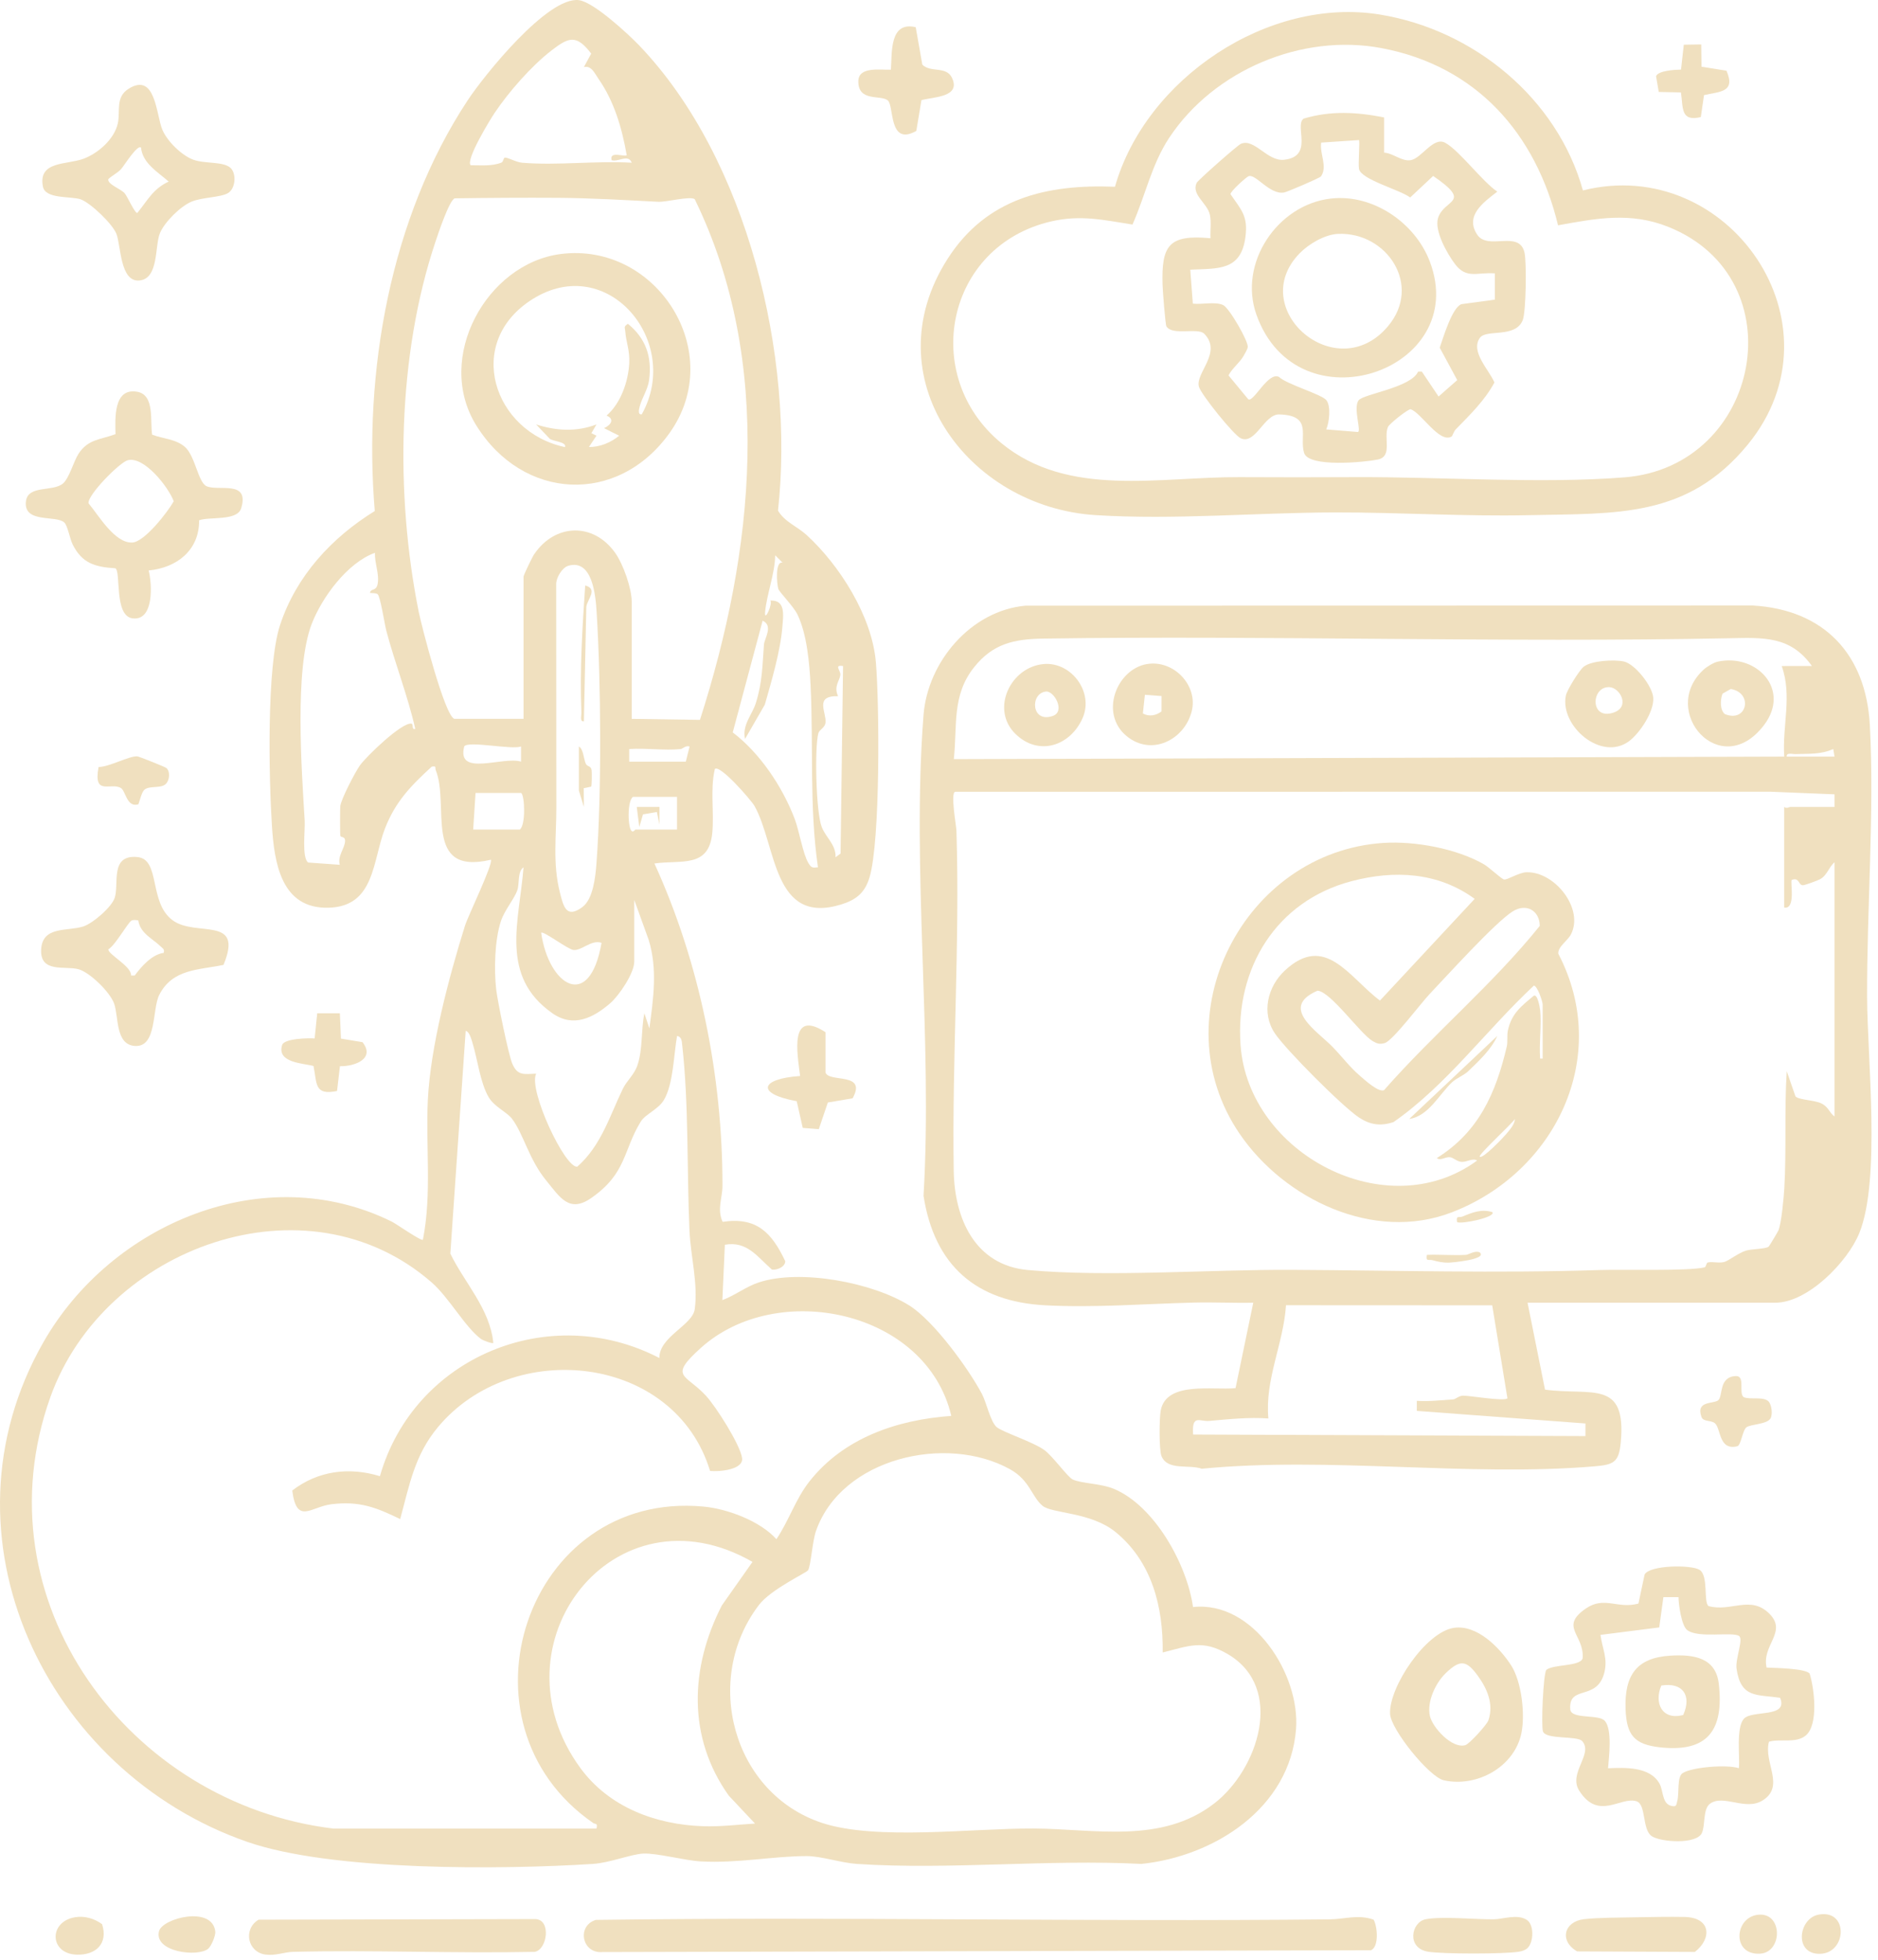 <svg width="276" height="288" viewBox="0 0 276 288" fill="none" xmlns="http://www.w3.org/2000/svg">
<path d="M105.05 113.037C104.343 116.129 104.983 119.353 104.673 122.46C104.155 127.622 100.083 126.332 96.178 126.897C102.846 141.483 106.193 158.18 106.178 174.255C106.178 176.06 105.342 177.669 106.2 179.559C111.211 178.804 113.419 181.149 115.408 185.346C115.386 186.178 114.188 186.681 113.448 186.574C111.303 184.706 109.806 182.34 106.529 182.924L106.163 191.06C108.005 190.376 109.632 189.081 111.51 188.46C117.586 186.452 128.241 188.46 133.655 191.862C137.231 194.111 142.308 201.078 144.32 204.865C144.952 206.059 145.577 208.977 146.483 209.728C147.389 210.478 151.779 211.873 153.477 213.089C154.693 213.962 156.92 217.083 157.652 217.42C158.953 218.019 161.76 217.993 163.68 218.788C169.674 221.266 174.46 229.923 175.332 236.166C184.193 235.204 191.097 246.11 190.472 254.112C189.566 265.721 178.465 272.795 167.751 273.916C154.065 273.206 139.516 274.811 125.933 273.916C123.622 273.764 120.693 272.762 118.552 272.762C113.641 272.762 108.426 273.846 103.005 273.546C100.571 273.409 96.578 272.3 94.518 272.396C92.791 272.474 89.577 273.761 87.132 273.916C73.675 274.77 48.742 274.985 36.346 270.676C6.736 260.388 -9.902 225.741 6.384 197.236C16.328 179.832 38.817 170.262 57.596 179.533C58.21 179.836 61.915 182.436 62.152 182.184C63.483 175.413 62.544 168.486 62.877 161.645C63.261 153.798 65.972 143.609 68.335 136.039C68.794 134.571 72.558 126.835 72.133 126.343C62.07 128.717 66.124 118.322 64.034 113.17C63.883 112.8 64.241 112.534 63.45 112.663C60.406 115.456 58.124 117.785 56.593 121.713C54.719 126.52 55.122 133.214 48.288 133.395C41.32 133.584 40.314 126.816 39.963 121.347C39.519 114.453 39.157 97.923 41.158 91.854C43.532 84.65 48.724 79.022 55.077 75.098C53.376 54.681 57.337 32.026 68.72 14.76C71.116 11.121 80.509 -0.584 85.091 0.023C87.251 0.311 92.317 4.982 93.959 6.698C109.894 23.358 116.817 52.503 114.339 75.039C115.319 76.707 117.191 77.383 118.548 78.626C123.429 83.101 128.148 90.582 128.721 97.298C129.247 103.451 129.391 123.588 127.79 128.935C127.116 131.184 125.855 132.226 123.633 132.914C113.533 136.032 114.166 124.331 110.893 118.455C110.438 117.637 105.734 112.209 105.042 113.03L105.05 113.037ZM85.812 9.856L86.885 7.878C84.681 4.974 83.542 5.489 81.005 7.452C78.094 9.701 74.788 13.484 72.721 16.55C72.018 17.589 68.405 23.498 69.174 24.286C70.683 24.271 72.266 24.46 73.705 23.89C73.982 23.779 73.993 23.169 74.2 23.162C74.703 23.143 75.824 23.838 76.756 23.916C81.918 24.345 87.624 23.598 92.842 23.913C92.35 22.592 90.882 23.839 89.888 23.543C89.514 22.111 91.774 23.114 92.103 22.803C91.422 18.876 90.272 14.904 87.965 11.598C87.373 10.751 86.929 9.605 85.816 9.856H85.812ZM66.771 105.641H76.941V84.746C76.941 84.521 78.216 81.873 78.483 81.481C81.556 76.91 87.21 76.733 90.416 81.255C91.589 82.909 92.842 86.462 92.842 88.445V105.641L102.868 105.789C110.804 81.104 113.803 53.257 102.095 29.26C101.333 28.79 97.975 29.718 96.711 29.652C91.921 29.408 86.837 29.101 81.948 29.071C77.059 29.042 71.867 29.071 66.83 29.145C66.02 29.423 64.367 34.426 63.99 35.55C58.395 52.24 58.08 72.609 61.516 89.813C61.941 91.939 65.351 105.197 66.771 105.637V105.641ZM55.118 81.233C51.069 82.683 47.326 87.76 45.806 91.703C43.247 98.352 44.334 113.17 44.778 120.6C44.863 122.023 44.327 125.999 45.281 126.753L49.937 127.086C49.56 125.784 50.702 124.645 50.717 123.558C50.725 122.896 50.103 123.1 50.022 122.837C49.959 122.626 49.974 118.758 50.007 118.477C50.14 117.412 52.182 113.484 52.895 112.479C53.824 111.169 59.049 106.129 60.447 106.343C60.85 106.406 60.406 107.279 61.028 107.113C59.918 102.216 58.062 97.549 56.775 92.694C56.523 91.74 55.895 87.605 55.492 87.317C55.236 87.135 54.715 87.169 54.375 87.139C54.456 86.425 55.277 86.925 55.492 85.86C55.795 84.354 55.018 82.735 55.111 81.23L55.118 81.233ZM115.027 82.705L113.925 81.603C113.881 84.329 112.679 87.324 112.446 89.931C112.294 91.61 113.659 88.57 113.186 88.256C115.486 88.126 115.116 90.404 114.983 92.095C114.702 95.656 113.385 100.116 112.398 103.559L109.491 108.596C109.04 106.539 110.53 105.06 111.074 103.341C112.058 100.234 112.039 97.753 112.276 94.709C112.342 93.84 113.685 91.943 112.08 91.214L107.687 107.634C111.681 110.663 114.994 115.615 116.791 120.341C117.464 122.108 117.99 125.474 118.807 126.831C119.236 127.541 119.387 127.545 120.212 127.456C118.921 118.588 119.565 109.553 119.121 100.63C118.962 97.431 118.592 93.234 117.213 90.334C116.621 89.092 114.524 87.025 114.376 86.514C114.166 85.797 113.885 82.354 115.038 82.701L115.027 82.705ZM83.49 83.156C82.613 83.419 81.715 84.924 81.741 85.849C81.733 96.828 81.77 107.808 81.763 118.784C81.763 122.948 81.208 126.89 82.288 131.169C82.817 133.266 83.238 135.015 85.572 133.314C87.173 132.145 87.513 128.843 87.658 126.897C88.434 116.502 88.334 100.36 87.68 89.902C87.532 87.531 87.073 82.073 83.486 83.153L83.49 83.156ZM123.903 97.878C122.501 97.664 123.581 98.548 123.503 99.191C123.396 100.064 122.498 100.844 123.167 102.312C119.631 102.213 121.477 104.65 121.322 106.192C121.244 106.961 120.427 107.194 120.271 107.752C119.702 109.816 119.913 119.387 120.767 121.535C121.41 123.151 122.864 124.109 122.797 125.98L123.533 125.433L123.899 97.878H123.903ZM76.574 109.705C75.117 110.208 68.831 108.829 68.228 109.683C67.037 114.246 73.923 111.088 76.574 111.928V109.705ZM100.054 110.078C97.657 110.326 94.913 109.897 92.473 110.078V111.928H100.793L101.344 109.709C100.804 109.498 100.309 110.049 100.054 110.078ZM69.544 121.912H76.386C77.281 121.299 77.129 116.898 76.593 116.528H69.888L69.541 121.912H69.544ZM99.499 117.105H93.027C92.143 117.711 92.266 121.735 92.839 122.127C93.101 122.349 93.305 121.912 93.397 121.912H99.499V117.105ZM93.212 132.267V141.328C93.212 143.003 91.001 146.287 89.692 147.422C87.177 149.6 84.252 151.054 81.193 148.912C73.372 143.443 76.319 135.396 76.941 127.463C76.038 128.048 76.36 129.841 76.034 130.803C75.583 132.123 74.152 133.724 73.605 135.399C72.703 138.166 72.595 142.459 72.917 145.358C73.106 147.06 74.722 154.981 75.284 156.305C76.064 158.132 77.014 157.843 78.797 157.784C77.599 160.14 83.057 171.752 84.847 171.445C88.364 168.338 89.592 164.012 91.541 159.996C92.099 158.842 93.205 157.932 93.671 156.579C94.488 154.197 94.189 151.379 94.703 148.916L95.435 151.131C96.019 146.753 96.662 142.426 95.331 138.11L93.22 132.271L93.212 132.267ZM88.405 138.558C86.914 138.025 85.442 139.778 84.241 139.6C83.409 139.478 79.821 136.749 79.533 137.075C80.627 144.796 86.629 148.746 88.405 138.554V138.558ZM99.503 152.237C99.014 154.959 98.97 159.245 97.594 161.612C96.759 163.046 94.854 163.708 94.163 164.836C91.563 169.071 92.11 172.425 86.892 176.056C83.645 178.316 82.292 175.942 80.28 173.49C77.721 170.372 76.978 166.737 75.273 164.444C74.514 163.424 72.662 162.673 71.819 161.242C70.561 159.104 70.177 155.632 69.441 153.265C69.296 152.803 68.99 151.568 68.439 151.497L66.183 184.226C68.239 188.486 72.011 192.339 72.499 197.35C72.359 197.502 70.983 196.988 70.683 196.766C68.357 195.039 65.994 190.69 63.45 188.467C45.048 172.406 15.297 183.242 7.409 205.297C-3.283 235.193 18.906 265.103 49.023 268.724H87.661C87.868 267.84 87.502 268.128 87.181 267.903C66.016 253.303 77.299 218.984 103.375 221.399C106.903 221.724 111.71 223.522 114.106 226.192C115.93 223.488 116.913 220.312 118.944 217.723C123.995 211.296 131.861 208.637 139.808 208.075C136.151 192.532 114.206 187.983 103.001 198.082C98.168 202.439 100.764 201.869 103.755 205.116C105.216 206.703 108.778 212.283 109.059 214.269C109.303 215.996 105.667 216.307 104.355 216.162C99.136 199.018 75.365 196.522 64.356 209.731C60.913 213.866 60.188 218.204 58.812 223.237C55.247 221.503 52.803 220.556 48.687 221.059C45.714 221.421 43.595 224.139 42.951 219.04C46.731 216.125 51.324 215.549 55.835 216.935C60.831 199.421 80.72 191.16 96.903 199.569C96.862 196.433 101.784 194.765 102.106 192.376C102.609 188.608 101.5 184.632 101.333 180.908C100.926 171.926 101.252 162.399 100.253 153.513C100.191 152.958 100.176 152.374 99.503 152.233V152.237ZM153.221 221.288C151.646 220.005 151.358 217.531 148.432 215.911C139.05 210.719 123.681 214.258 119.92 224.99C119.387 226.513 119.166 230.119 118.755 230.763C118.518 231.14 113.311 233.54 111.547 235.848C103.197 246.764 107.653 263.569 120.848 267.899C128.784 270.502 142.978 268.668 151.842 268.709C160.865 268.75 170.651 271.05 178.45 265.029C184.907 260.044 188.886 248.029 180.432 243.077C176.715 240.903 174.763 241.883 170.872 242.841C170.965 236.166 169.304 229.531 163.964 225.156C160.337 222.183 154.645 222.449 153.218 221.288H153.221ZM110.593 229.531C90.309 217.897 71.944 241.576 85.294 259.819C89.518 265.591 96.37 268.143 103.363 268.376C105.93 268.461 108.419 268.136 110.959 267.984L107.11 263.887C100.993 255.311 101.4 245.067 106.085 235.929L110.59 229.531H110.593Z" fill="#F0E0BF"/>
<path d="M224.495 191.437L227.062 204.217C233.955 205.131 239.062 202.668 238.193 211.976C237.919 214.912 237.157 215.249 234.31 215.489C215.768 217.05 195.328 214.017 176.608 215.841C174.763 215.164 171.605 216.173 170.699 213.988C170.325 213.089 170.37 208.322 170.591 207.239C171.468 202.919 178.295 204.343 181.582 203.992L184.186 191.441C181.294 191.507 178.376 191.348 175.48 191.422C168.291 191.603 160.902 192.199 153.658 191.825C143.425 191.296 137.327 185.96 135.726 175.735C137.09 152.78 133.954 127.792 135.726 105.075C136.336 97.242 142.704 89.728 150.722 89.007L257.608 88.984C268.085 89.598 274.238 96.155 274.801 106.554C275.488 119.29 274.353 133.447 274.397 146.527C274.431 155.51 276.428 173.357 273.251 181.215C271.543 185.442 265.674 191.441 260.918 191.441H224.491L224.495 191.437ZM266.284 97.871C263.148 93.463 259.176 93.692 254.25 93.792C220.668 94.461 186.797 93.359 153.347 93.844C149.031 93.907 145.91 94.587 143.148 98.067C139.864 102.201 140.707 106.617 140.178 111.558L262.22 111.188C261.909 106.643 263.421 102.298 261.85 97.878L266.287 97.871H266.284ZM262.586 111.188H269.612L269.423 110.075C267.545 110.91 265.833 110.74 263.876 110.818C263.421 110.837 262.504 110.541 262.586 111.188ZM269.612 164.071V126.72C268.78 127.404 268.547 128.621 267.486 129.205C267.142 129.394 265.315 130.074 264.978 130.089C264.283 130.122 264.472 128.868 263.325 129.309C263.063 129.564 263.976 133.654 262.216 133.376V118.584C262.575 118.88 262.915 118.584 263.14 118.584H269.612V116.731L260.197 116.347L140.389 116.354C139.642 116.465 140.537 121.295 140.563 122.079C141.084 138.702 139.901 155.469 140.163 172.037C140.274 179.059 143.262 185.93 151.073 186.64C162.87 187.713 177.747 186.544 189.933 186.611C204.969 186.692 219.972 187.132 235.05 186.64C238.407 186.529 248.126 186.818 250.497 186.248C250.778 186.182 250.726 185.583 251.003 185.524C251.747 185.361 252.63 185.683 253.451 185.442C254.036 185.272 255.522 184.111 256.602 183.785C257.39 183.549 259.468 183.545 259.912 183.216C260.027 183.131 261.31 180.971 261.376 180.797C261.816 179.666 262.149 176.012 262.231 174.625C262.56 168.963 262.223 163.095 262.589 157.414L263.869 161.123C264.416 161.663 266.631 161.649 267.656 162.144C268.769 162.684 268.802 163.487 269.612 164.071ZM219.299 191.825L188.997 191.81C188.631 197.468 185.868 202.716 186.408 208.452C183.476 208.248 180.599 208.559 177.714 208.814C176.32 208.94 175.129 207.775 175.347 210.811L233.004 211.041V209.188L208.223 207.339V205.863C210.017 205.989 211.803 205.756 213.571 205.649C213.93 205.626 214.377 205.109 215.046 205.101C216.004 205.09 221.06 205.974 221.54 205.49L219.303 191.825H219.299Z" fill="#F0E0BF"/>
<path d="M232.635 27.984C253.995 22.637 271.369 47.64 256.857 65.339C247.986 76.159 237.546 75.427 224.698 75.708C215.161 75.915 205.683 75.287 196.19 75.305C184.629 75.327 172.659 76.422 161.058 75.704C142.146 74.54 128.119 55.406 139.287 38.002C144.975 29.142 153.798 27.045 163.861 27.444C168.365 11.576 186.386 -0.543 202.817 2.142C216.592 4.39 228.866 14.456 232.635 27.988V27.984ZM228.977 33.113C225.738 19.645 217.003 9.712 203.057 7.075C191.323 4.852 178.394 10.329 171.83 20.251C169.242 24.164 168.325 28.757 166.435 32.999C162.204 32.333 158.831 31.542 154.523 32.529C138.969 36.098 135.156 55.287 147.197 65.15C157.008 73.19 170.381 70.058 182.167 70.12C187.806 70.15 193.509 70.15 199.145 70.12C211.74 70.061 226.448 71.123 238.744 70.15C258.802 68.56 264.124 40.928 245.197 33.346C239.631 31.116 234.639 32.085 228.977 33.11V33.113Z" fill="#F0E0BF"/>
<path d="M259.624 245.06C260.844 245.119 265.352 245.174 265.951 245.944C266.643 248.133 267.286 253.48 265.37 255.052C263.924 256.243 261.646 255.474 259.975 255.954C259.143 259.035 262.412 262.507 259.017 264.601C256.513 266.143 253.307 263.65 251.329 265.052C250.238 265.825 250.645 268.236 250.112 269.382C249.332 271.057 244.154 270.732 242.779 269.856C241.292 268.909 241.969 265.189 240.519 264.711C238.186 263.946 234.942 267.622 232.095 263.162C230.434 260.558 234.188 257.792 232.539 255.877C231.806 255.026 227.187 255.688 226.762 254.442C226.474 253.591 226.81 246.051 227.247 245.407C228.293 244.542 232.184 244.93 232.594 243.71C232.857 240.211 229.14 239.106 233.034 236.402C235.797 234.487 237.675 236.499 240.793 235.655L241.699 231.384C242.453 229.979 248.559 229.931 249.772 230.696C251.133 231.554 250.319 235.478 251.099 236.025C254.383 236.928 257.242 234.394 260.001 237.109C262.771 239.834 258.869 241.724 259.627 245.063L259.624 245.06ZM246.68 234.709H244.461L243.847 239.161L235.216 240.256C235.475 242.275 236.322 243.695 235.778 245.814C234.695 250.045 230.534 247.53 230.767 251.169C230.867 252.733 234.976 251.842 235.874 252.914C236.965 254.22 236.462 258.214 236.325 259.856C238.811 259.756 242.468 259.586 243.881 262.101C244.506 263.217 244.221 265.181 245.759 265.41C246.425 265.547 246.358 265.166 246.499 264.674C246.821 263.55 246.414 261.117 247.301 260.562C248.733 259.667 253.829 259.283 255.556 259.848C255.718 258.077 255.119 253.983 256.269 252.608C257.419 251.232 262.889 252.537 261.606 249.497C258.2 249.002 255.829 249.579 255.212 245.215C255.008 243.78 256.266 240.866 255.578 240.419C254.546 239.746 249.609 240.814 247.949 239.542C247.128 238.913 246.68 235.785 246.684 234.705L246.68 234.709Z" fill="#F0E0BF"/>
<path d="M201.87 282.103C202.458 283.157 202.676 286.097 201.482 286.604L88.571 286.866C85.505 287.148 84.721 283.002 87.569 282.14C123.515 281.656 159.519 282.436 195.48 282.059C197.606 282.037 199.588 281.301 201.87 282.103Z" fill="#F0E0BF"/>
<path d="M29.264 76.455C29.305 80.871 25.977 83.441 21.846 83.833C22.367 85.834 22.656 91.318 19.453 90.863C16.746 90.478 17.804 84.058 16.961 83.515C13.969 83.319 12.079 82.805 10.674 80.005C10.271 79.199 9.934 77.228 9.454 76.788C8.23 75.656 3.459 76.954 3.807 73.704C4.073 71.23 7.753 72.321 9.25 71.056C10.182 70.268 10.826 67.783 11.539 66.688C12.948 64.518 14.768 64.621 16.976 63.804C16.924 61.493 16.654 56.974 20.152 57.569C22.808 58.02 22.02 62.01 22.364 63.882C23.958 64.492 25.855 64.503 27.201 65.701C28.68 67.018 29.109 70.849 30.337 71.441C32.023 72.25 36.731 70.464 35.444 74.695C34.863 76.603 30.806 75.9 29.261 76.459L29.264 76.455ZM18.791 67.628C17.586 67.927 12.789 72.812 13.015 73.97C14.465 75.675 16.843 79.854 19.446 79.728C21.239 79.639 24.649 75.25 25.533 73.663C24.734 71.54 21.188 67.036 18.791 67.628Z" fill="#F0E0BF"/>
<path d="M32.848 141.797C29.216 142.559 25.352 142.352 23.399 146.216C22.334 148.328 23.089 153.919 19.831 153.709C16.935 153.52 17.468 149.482 16.776 147.496C16.192 145.817 13.181 142.858 11.495 142.422C9.531 141.915 5.867 143.021 6.048 139.53C6.229 136.039 9.909 136.897 12.231 136.154C13.644 135.702 16.428 133.291 16.868 131.916C17.519 129.863 16.125 125.566 20.182 125.947C23.632 126.269 21.809 132.589 25.348 135.225C28.787 137.784 35.895 134.467 32.848 141.793V141.797ZM20.322 135.262C20.004 135.207 19.587 135.137 19.309 135.299C18.773 135.617 16.902 138.972 15.933 139.5C15.777 140.196 19.387 142.023 19.257 143.358H19.801C20.796 142.008 22.338 140.259 24.058 140.029C24.191 139.456 23.965 139.438 23.662 139.134C22.512 137.98 20.604 137.193 20.322 135.262Z" fill="#F0E0BF"/>
<path d="M33.946 24.745C34.756 25.61 34.608 27.714 33.514 28.372C32.419 29.031 29.73 28.968 28.125 29.645C26.52 30.321 24.18 32.633 23.503 34.267C22.723 36.153 23.366 40.946 20.489 41.22C17.634 41.49 17.778 36.079 17.113 34.374C16.536 32.895 13.266 29.778 11.843 29.29C10.434 28.809 6.665 29.293 6.307 27.422C5.578 23.639 9.764 24.234 12.22 23.35C14.398 22.563 16.82 20.447 17.323 18.099C17.701 16.328 16.931 14.264 18.917 13.033C22.911 10.555 22.944 16.96 23.876 19.105C24.605 20.78 26.676 22.822 28.392 23.465C30.108 24.108 32.94 23.669 33.95 24.745H33.946ZM20.726 21.694C20.178 21.191 18.244 24.36 17.789 24.856C17.238 25.451 16.502 25.769 15.922 26.32C15.737 27.06 17.737 27.759 18.3 28.376C18.71 28.827 19.771 31.29 20.174 31.301C21.687 29.456 22.489 27.744 24.79 26.686C23.203 25.273 20.959 24.02 20.726 21.694Z" fill="#F0E0BF"/>
<path d="M213.682 239.22C217.062 238.725 220.372 242.097 222.069 244.712C223.619 247.094 224.166 251.912 223.593 254.697C222.565 259.675 217.029 262.707 212.184 261.623C210.05 261.146 204.374 254.131 204.289 251.846C204.137 247.885 209.544 239.827 213.682 239.22ZM212.424 245.932C210.949 247.371 209.677 250.111 210.15 252.193C210.535 253.88 213.408 257.03 215.353 256.461C215.941 256.287 218.53 253.454 218.745 252.807C219.551 250.426 218.563 248.162 217.184 246.265C215.527 243.995 214.61 243.799 212.424 245.929V245.932Z" fill="#F0E0BF"/>
<path d="M37.996 282.111L78.623 282.019C81.053 282.03 80.457 286.482 78.594 286.837C66.767 287.081 54.907 286.549 43.088 286.834C41.746 286.867 40.507 287.44 39.017 287.237C36.376 286.882 35.688 283.501 37.999 282.111H37.996Z" fill="#F0E0BF"/>
<path d="M134.579 3.995L135.548 9.497C136.761 10.725 139.065 9.664 139.904 11.431C141.265 14.294 137.22 14.227 135.419 14.719L134.664 19.242C130.556 21.549 131.428 15.555 130.474 14.756C129.442 13.891 126.107 15.022 126.144 11.927C126.17 9.719 129.413 10.311 130.933 10.237C131.103 7.663 130.726 3.088 134.579 3.998V3.995Z" fill="#F0E0BF"/>
<path d="M240.334 281.759C242.527 281.719 245.46 281.663 247.567 281.708C251.469 281.793 251.621 284.873 249.087 286.848L231.784 286.77C229.132 285.254 229.817 282.381 232.808 282.033C234.802 281.8 238.189 281.8 240.334 281.759Z" fill="#F0E0BF"/>
<path d="M121.318 157.599C121.791 159.16 127.486 157.477 125.301 161.405L121.665 162.019L120.334 165.939L117.975 165.754L117.091 161.83C110.971 160.713 111.769 158.513 117.59 158.125C117.169 154.793 115.956 148.217 121.318 151.686V157.603V157.599Z" fill="#F0E0BF"/>
<path d="M224.392 282.144C225.475 282.843 225.416 285.391 224.491 286.286C224.114 286.615 223.663 286.745 223.179 286.822C220.997 287.166 212.099 287.166 209.914 286.822C206.652 286.316 207.395 282.455 209.529 282.044C211.907 281.586 216.792 282.081 219.521 282.052C220.919 282.037 222.972 281.227 224.395 282.141L224.392 282.144Z" fill="#F0E0BF"/>
<path d="M49.948 148.905L50.107 152.629L53.276 153.154C55.196 155.584 52.13 156.73 49.959 156.686L49.534 160.328C46.157 161.02 46.601 159.234 46.076 156.656C44.582 156.238 40.647 156.212 41.461 153.572C41.76 152.599 45.337 152.54 46.243 152.603L46.62 148.908H49.948V148.905Z" fill="#F0E0BF"/>
<path d="M250.016 6.531L250.064 9.808L253.732 10.392C255.123 13.595 252.749 13.439 250.43 13.979L249.96 17.204C246.935 17.933 247.386 15.81 247.035 13.58L243.777 13.51L243.385 11.206C243.67 10.374 246.185 10.241 247.05 10.229L247.46 6.572L250.012 6.531H250.016Z" fill="#F0E0BF"/>
<path d="M259.908 205.948C260.37 206.414 260.552 207.871 260.193 208.456C259.66 209.328 257.312 209.28 256.672 209.746C256.088 210.168 255.877 212.401 255.315 212.538C252.593 213.193 252.937 210.001 252.057 209.18C251.495 208.659 250.326 208.995 250.053 208.223C249.187 205.797 251.839 206.348 252.519 205.778C253.237 205.179 252.556 202.346 255.086 202.221C256.572 202.147 255.452 204.761 256.277 205.331C257.234 205.723 259.157 205.19 259.912 205.948H259.908Z" fill="#F0E0BF"/>
<path d="M21.191 116.091C20.814 116.446 20.548 117.652 20.337 118.199C18.621 118.717 18.473 116.232 17.774 115.807C16.299 114.908 13.662 117.068 14.49 112.719C16.04 112.711 18.954 111.088 20.167 111.147C20.396 111.158 24.253 112.7 24.427 112.845C25.045 113.359 24.919 114.538 24.46 115.108C23.754 115.984 21.961 115.359 21.191 116.088V116.091Z" fill="#F0E0BF"/>
<path d="M30.611 286.371C29.054 287.665 22.564 286.844 23.373 283.79C23.88 281.882 31.191 280.007 31.639 283.842C31.713 284.459 31.032 286.02 30.607 286.371H30.611Z" fill="#F0E0BF"/>
<path d="M11.025 281.748C12.431 281.519 13.858 281.926 15.005 282.773C15.922 285.635 14.073 287.325 11.299 287.251C7.235 287.14 7.131 282.388 11.025 281.752V281.748Z" fill="#F0E0BF"/>
<path d="M267.297 281.36C271.701 280.569 271.417 287 267.515 287.125C263.614 287.251 264.272 281.904 267.297 281.36Z" fill="#F0E0BF"/>
<path d="M258.422 281.378C262.046 281.035 261.987 286.94 258.647 287.107C254.457 287.318 254.894 281.715 258.422 281.378Z" fill="#F0E0BF"/>
<path d="M82.406 37.329C96.537 35.532 106.884 51.804 98.382 63.66C90.753 74.296 76.833 73.545 69.981 62.491C63.834 52.58 71.538 38.712 82.41 37.329H82.406ZM94.318 60.89C100.272 50.236 89.326 37.048 78.294 43.942C68.128 50.295 72.503 63.475 83.035 65.705C83.338 64.914 81.138 64.854 80.768 64.451L78.79 62.373C81.763 63.327 84.725 63.493 87.661 62.373L86.911 63.664L87.661 64.026L86.552 65.69C88.124 65.716 89.791 65.043 90.986 64.03L88.775 62.92C89.828 62.451 90.346 61.556 89.141 61.075C91.234 59.274 92.35 56.042 92.48 53.32C92.569 51.445 91.999 50.262 91.892 48.694C91.855 48.143 91.592 48.039 92.28 47.584C94.928 49.74 95.849 52.477 95.394 55.864C95.213 57.221 94.355 58.46 94.029 59.681C93.933 60.039 93.66 60.983 94.311 60.886L94.318 60.89Z" fill="#F0E0BF"/>
<path d="M85.812 106.007C85.169 106.092 85.465 105.167 85.446 104.72C85.191 98.489 85.583 92.231 86.004 86.037C87.931 86.562 86.319 88.06 86.167 89.166L85.812 106.011V106.007Z" fill="#F0E0BF"/>
<path d="M85.076 109.708C85.738 110.071 85.764 111.454 86.079 112.208C86.289 112.711 86.859 112.486 86.951 113.203C86.999 113.599 86.977 115.511 86.881 115.603L85.79 115.829L85.812 118.584L85.076 116.184V109.712V109.708Z" fill="#F0E0BF"/>
<path d="M96.914 118.58L96.907 121.173L96.54 119.327L94.496 119.675L93.956 121.543L93.582 118.588L96.914 118.58Z" fill="#F0E0BF"/>
<path d="M203.342 123.872C207.935 123.58 214.067 124.697 218.097 127.019C218.796 127.423 220.679 129.179 221.041 129.249C221.511 129.342 223.216 128.221 224.325 128.184C228.508 128.051 232.842 133.572 230.86 137.337C230.375 138.262 228.926 139.131 229.018 140.159C236.91 155.262 228.589 172.351 213.283 178.19C201.881 182.539 188.753 176.241 182.189 166.626C170.399 149.356 182.803 125.181 203.346 123.872H203.342ZM226.344 148.354C226.585 150.632 226.17 153.246 226.344 155.565H226.714V147.614C226.714 147.163 225.926 144.844 225.42 144.848C218.456 151.342 212.609 159.459 204.795 164.899C202.891 165.524 201.375 165.31 199.74 164.234C197.307 162.632 188.975 154.271 187.351 151.845C185.343 148.842 186.294 144.989 188.816 142.637C194.781 137.067 198.246 143.635 202.806 147.037L216.725 132.093C211.33 128.151 204.899 127.837 198.605 129.501C187.533 132.43 181.527 142.307 182.315 153.55C183.439 169.585 203.834 180.291 217.088 170.546C216.385 170.125 215.586 170.831 214.717 170.735C214.089 170.665 213.593 170.125 213.12 170.062C212.413 169.966 211.685 170.646 211.171 170.18C217.332 166.338 219.836 160.62 221.437 153.82C221.618 153.043 221.437 152.192 221.611 151.405C222.154 148.949 223.545 147.88 225.412 146.331C225.997 146.031 226.307 148.158 226.329 148.358L226.344 148.354ZM195.864 153.871C197.225 155.269 198.405 156.863 199.914 158.143C200.639 158.757 202.584 160.558 203.405 160.206C210.727 151.871 219.333 144.711 226.289 136.069C226.281 133.854 224.34 132.652 222.291 133.95C219.706 135.592 212.609 143.443 210.061 146.124C208.848 147.403 204.692 152.932 203.52 153.28C202.769 153.505 202.373 153.368 201.73 152.991C199.914 151.926 195.513 145.658 193.62 145.591C187.958 148.051 193.575 151.516 195.864 153.868V153.871ZM217.469 169.984C217.887 170.372 220.971 167.129 221.356 166.663C221.851 166.064 222.605 165.247 222.642 164.441C222.225 165.128 217.191 169.725 217.469 169.984Z" fill="#F0E0BF"/>
<path d="M215.435 184.411C215.845 184.388 216.736 183.723 217.469 184.044C218.659 185.084 213.341 185.55 212.85 185.557C212.077 185.568 211.3 185.409 210.56 185.202C209.928 185.024 209.532 185.472 209.703 184.411C211.6 184.337 213.534 184.514 215.435 184.411Z" fill="#F0E0BF"/>
<path d="M219.318 178.127C219.917 178.871 214.787 179.932 214.144 179.599C213.952 178.542 214.414 178.997 214.958 178.771C216.429 178.157 217.731 177.647 219.321 178.127H219.318Z" fill="#F0E0BF"/>
<path d="M232.738 97.986C233.881 97.069 237.253 96.898 238.655 97.213C240.29 97.583 242.849 100.815 242.971 102.542C243.115 104.565 240.974 107.76 239.421 108.917C235.319 111.965 229.214 106.665 230.127 102.213C230.297 101.384 232.102 98.5 232.738 97.986ZM236.521 100.981C233.829 100.856 233.629 105.841 237.087 104.735C239.657 103.914 238.104 101.055 236.521 100.981Z" fill="#F0E0BF"/>
<path d="M252.501 97.22C258.196 96.04 263.214 101.336 259.25 106.554C252.867 114.956 243.755 104.483 250.367 98.411C250.863 97.956 251.858 97.353 252.501 97.22ZM254.354 101.255L253.152 101.939C252.815 102.778 252.745 104.328 253.488 104.938C256.787 106.288 257.693 101.784 254.354 101.255Z" fill="#F0E0BF"/>
<path d="M153.414 97.583C157.478 97.257 160.777 101.736 159.105 105.526C157.304 109.609 152.663 111.192 149.242 107.86C145.511 104.221 148.532 97.975 153.414 97.586V97.583ZM153.743 101.628C151.346 101.832 151.524 106.332 154.726 105.212C156.609 104.554 154.93 101.529 153.743 101.628Z" fill="#F0E0BF"/>
<path d="M168.557 97.59C172.444 96.921 176.116 100.693 175.136 104.543C174.071 108.725 169.227 111.188 165.569 108.17C161.553 104.861 164.09 98.356 168.557 97.586V97.59ZM167.962 104.849C168.876 105.352 169.878 105.168 170.702 104.546L170.71 102.29L168.258 102.105L167.962 104.849Z" fill="#F0E0BF"/>
<path d="M203.416 17.256V22.433C204.718 22.496 205.964 23.724 207.269 23.546C208.93 23.32 210.627 20.003 212.41 20.991C214.503 22.148 217.802 26.634 220.05 28.165C218.005 29.737 215.268 31.693 217.084 34.467C218.667 36.889 223.256 33.709 224.048 37.122C224.369 38.52 224.284 45.812 223.785 47.055C222.705 49.736 218.445 48.331 217.498 49.64C216.03 51.67 218.896 54.407 219.628 56.212C218.179 58.9 216.027 60.956 213.937 63.108C213.652 63.401 213.456 64.081 213.334 64.151C211.537 65.213 208.867 60.627 207.299 60.139C206.87 60.139 204.17 62.295 203.978 62.75C203.305 64.355 204.71 67.08 202.477 67.535C200.543 67.927 192.311 68.741 191.652 66.551C190.913 64.096 192.991 61.052 188.013 60.901C185.798 60.834 184.5 65.416 182.34 64.406C181.298 63.918 176.516 57.968 176.198 56.829C175.636 54.825 179.689 51.811 176.982 49.048C176.043 48.09 172.27 49.389 171.42 47.954C171.265 47.691 170.876 42.717 170.854 41.867C170.684 36.075 171.742 34.437 177.899 35.01C177.84 33.879 178.04 32.706 177.814 31.578C177.466 29.87 175.051 28.624 175.861 26.882C176.043 26.49 181.837 21.375 182.355 21.142C184.334 20.255 186.238 23.746 188.709 23.48C193.143 22.999 190.188 18.487 191.575 17.437C195.524 16.239 199.426 16.46 203.416 17.259V17.256ZM199.718 20.584L194.167 20.954C193.912 22.577 195.143 24.471 194.137 25.92C193.967 26.164 189.141 28.221 188.712 28.291C186.556 28.661 184.471 25.392 183.45 25.92C183.036 26.135 180.835 28.106 180.839 28.535C182.429 30.861 183.428 31.73 183.039 34.792C182.4 39.829 179.06 39.433 174.929 39.633L175.303 44.622C176.645 44.781 178.498 44.292 179.733 44.814C180.632 45.191 183.498 50.18 183.376 51.005C183.32 51.382 182.973 51.911 182.773 52.28C182.226 53.279 181.094 54.104 180.547 55.165L183.446 58.671C184.212 59.214 186.386 54.547 187.976 55.398C189.141 56.5 194.259 57.946 194.94 58.822C195.62 59.699 195.361 62.106 194.907 63.105L199.526 63.482C200.165 63.515 198.801 59.917 199.681 58.815C200.42 57.887 207.377 56.966 208.416 54.606H208.959L211.419 58.271L214.163 55.86L211.589 51.097C212.095 49.658 213.397 45.195 214.78 44.699L219.695 44.034V40.176C217.151 39.958 215.546 41.068 213.841 38.816C212.698 37.307 210.749 33.886 211.348 32.022C212.262 29.189 216.496 29.885 210.624 25.857L207.247 29.023C205.746 27.873 200.028 26.409 199.725 24.822C199.585 24.079 199.873 20.728 199.718 20.576V20.584Z" fill="#F0E0BF"/>
<path d="M245.508 243.307C248.954 243.103 252.168 243.603 252.604 247.46C253.363 254.187 251.044 257.548 244.014 256.786C240.201 256.372 239.04 255.015 238.903 251.169C238.725 246.258 240.456 243.603 245.512 243.307H245.508ZM247.372 252.031C248.662 249.154 247.301 247.19 244.151 247.7C243.06 250.307 244.28 252.844 247.372 252.031Z" fill="#F0E0BF"/>
<path d="M220.054 152.241C219.151 154.238 217.343 155.913 215.793 157.407C215.139 158.039 214.081 158.405 213.382 159.064C211.478 160.861 209.939 164.027 207.11 164.437L220.05 152.241H220.054Z" fill="#F0E0BF"/>
<path d="M195.565 29.182C201.785 28.457 207.994 32.762 210.139 38.453C216.2 54.518 190.639 63.219 184.637 46.205C181.981 38.675 187.717 30.096 195.561 29.182H195.565ZM196.67 34.367C194.718 34.448 192.358 35.835 191.012 37.214C183.047 45.361 196.375 56.959 203.974 47.957C209.074 41.918 203.808 34.075 196.67 34.37V34.367Z" fill="#F0E0BF"/>
</svg>
